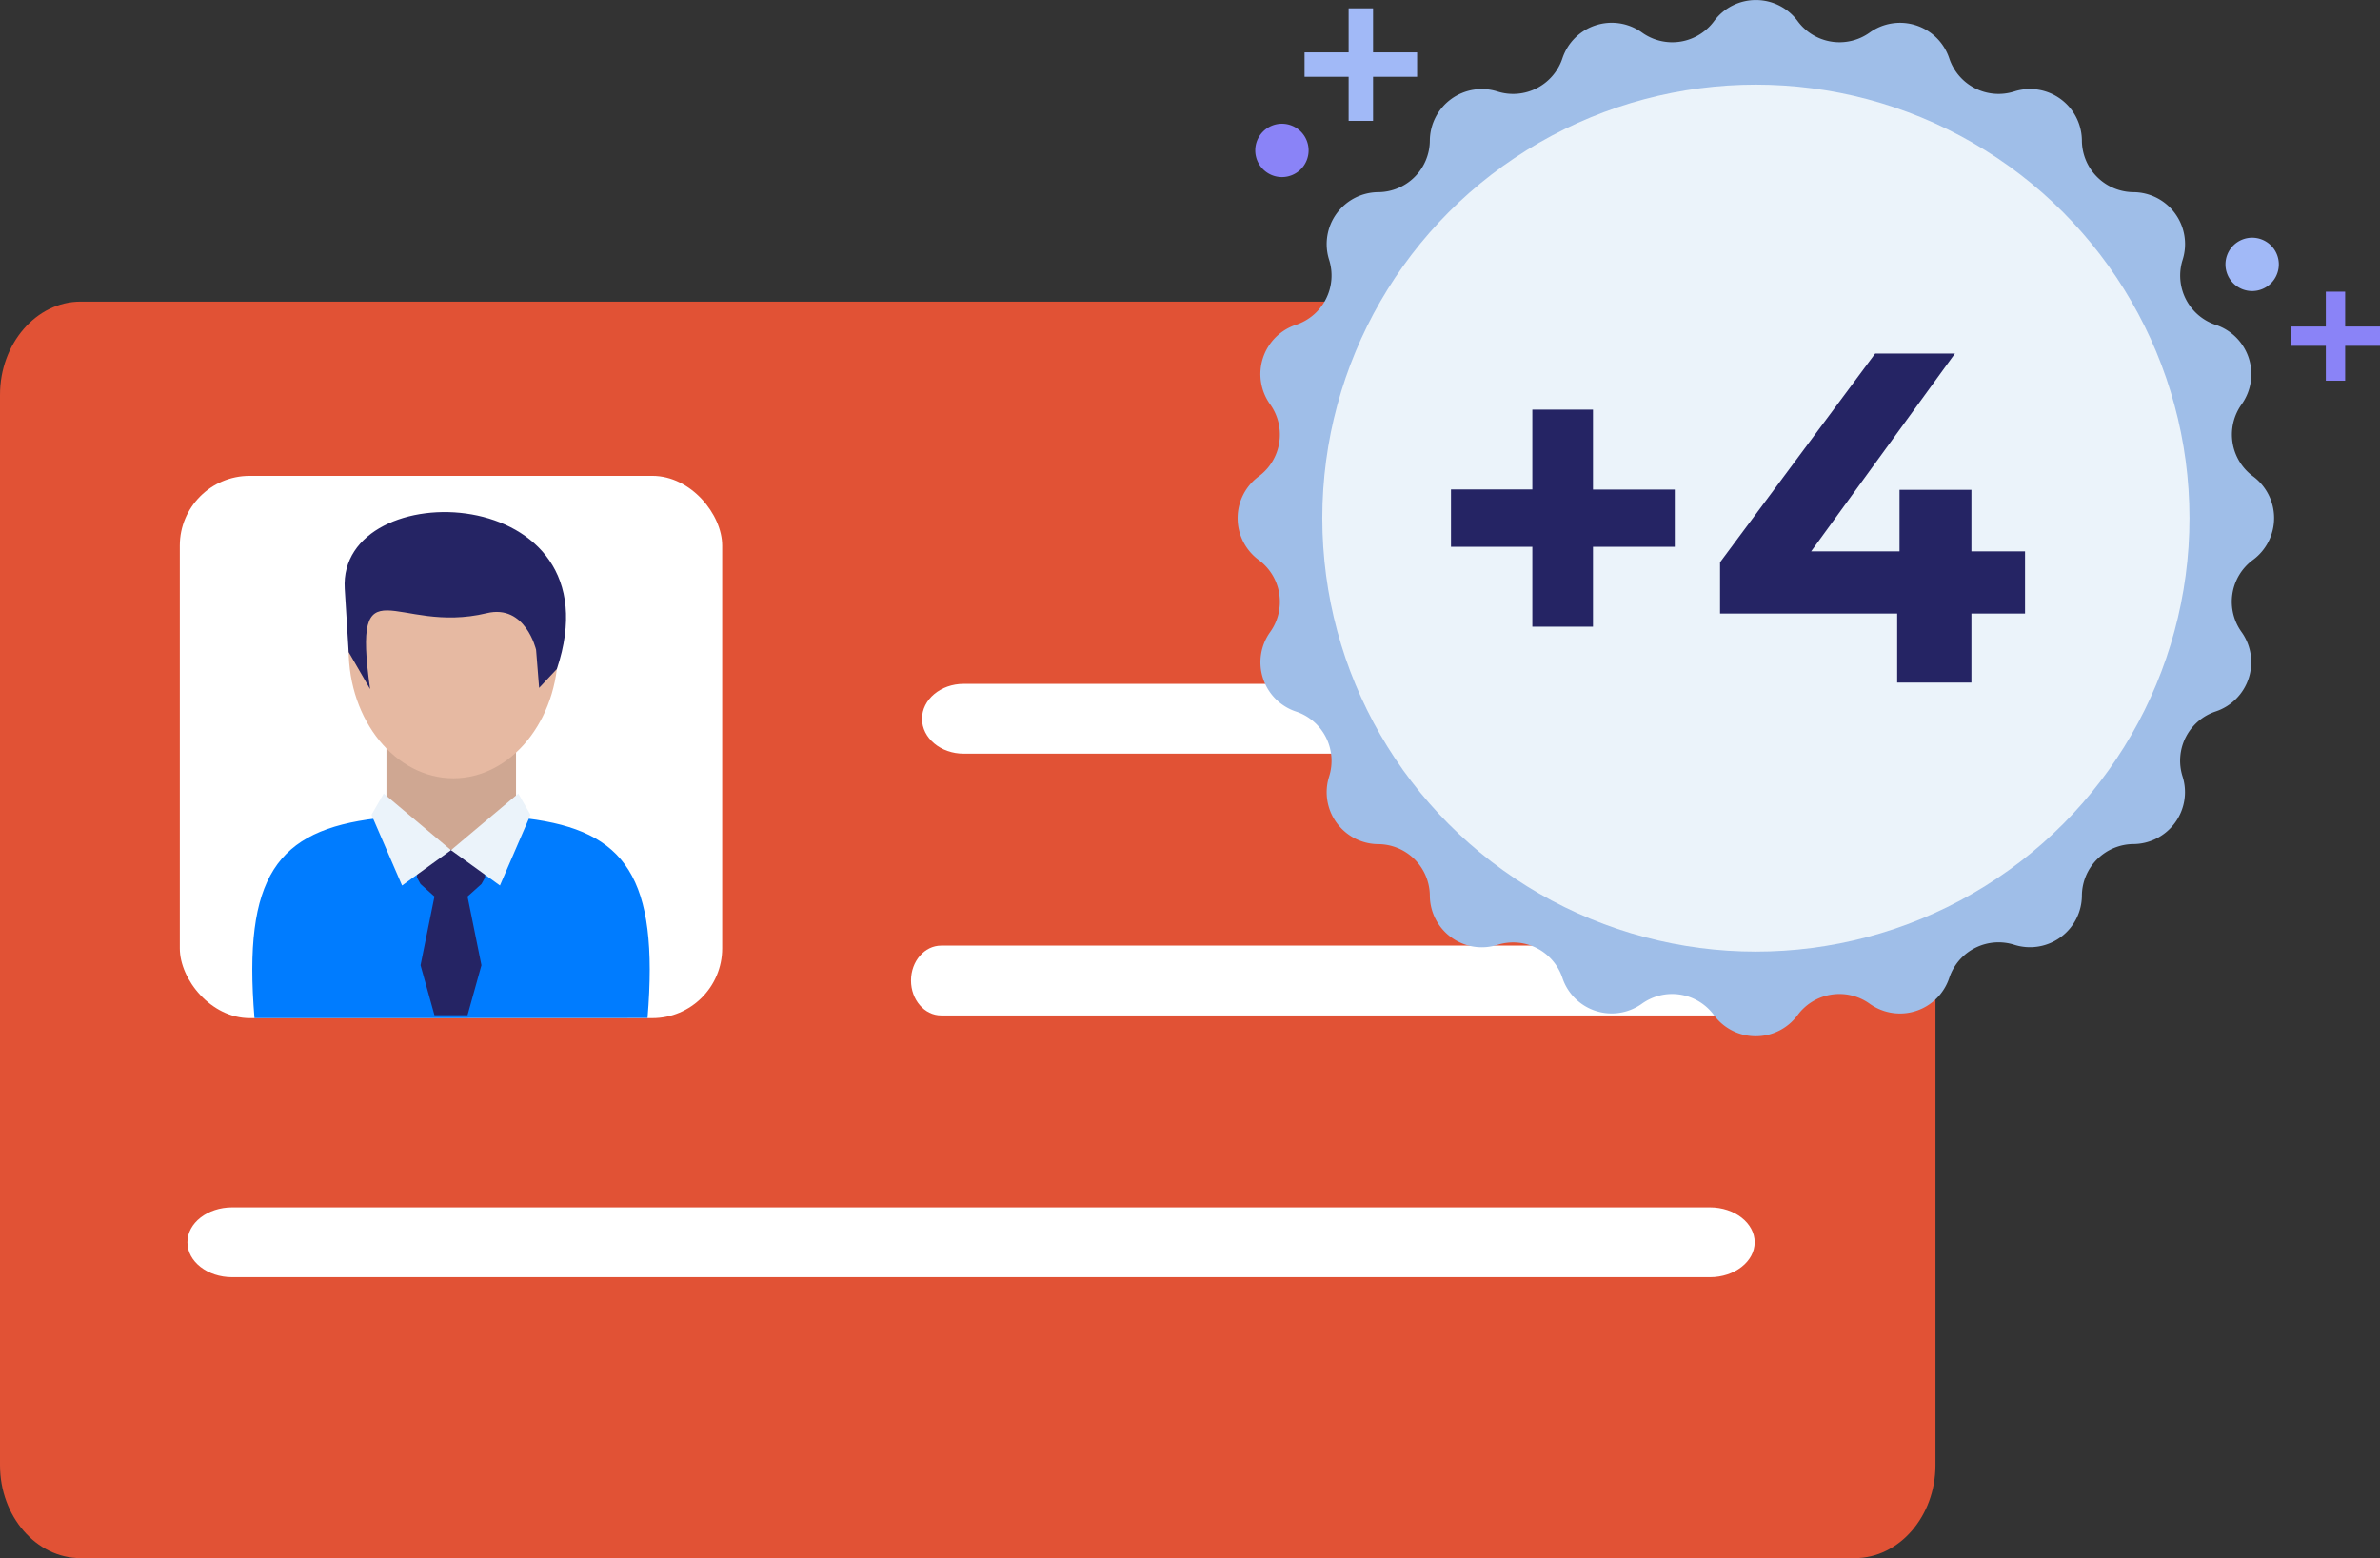 <svg xmlns="http://www.w3.org/2000/svg" viewBox="0 0 900.27 589.59"><rect x="0" y="0" width="900.27" height="589.59" fill="#333333" stroke="none"/><defs><style>.cls-1{fill:#e15235;}.cls-1,.cls-4,.cls-5,.cls-6,.cls-7{fill-rule:evenodd;}.cls-2{fill:#fff;}.cls-3{fill:#cfa792;}.cls-4{fill:#007cff;}.cls-12,.cls-5{fill:#252464;}.cls-6,.cls-9{fill:#ebf3fa;}.cls-7{fill:#e6b9a2;}.cls-8{fill:#9fbee8;}.cls-10{fill:#a1b9f7;}.cls-11{fill:#8a83f7;}</style></defs><g id="Calque_2" data-name="Calque 2"><g id="Calque_1-2" data-name="Calque 1"><path class="cls-1" d="M30.5,114.12H701.62c16.78,0,30.5,15.84,30.5,35.21v405c0,19.37-13.72,35.21-30.5,35.21H30.5C13.73,589.59,0,573.75,0,554.38v-405C0,130,13.73,114.12,30.5,114.12Z"/><path class="cls-2" d="M648,258.75c8.7,0,15.75,5.91,15.75,13.21s-7.05,13.2-15.75,13.2H364.51c-8.69,0-15.74-5.91-15.74-13.2s7.05-13.21,15.74-13.21Z"/><path class="cls-2" d="M652.34,357.79c6.29,0,11.39,5.92,11.39,13.21s-5.1,13.2-11.39,13.2H356c-6.29,0-11.4-5.91-11.4-13.2s5.11-13.21,11.4-13.21Z"/><path class="cls-2" d="M646.79,456.83c9.36,0,16.94,5.92,16.94,13.21s-7.58,13.21-16.94,13.21H87.84c-9.36,0-16.94-5.92-16.94-13.21s7.58-13.21,16.94-13.21Z"/><rect class="cls-2" x="68.02" y="180.05" width="205.16" height="205.17" rx="26.41"/><rect class="cls-3" x="146.18" y="282.17" width="49.01" height="50.85"/><path class="cls-4" d="M170.6,385.21H96.26c-4.4-53.63,8.48-71.06,46.18-75.57,8.19-1,17.55,20.06,28.16,20.06,10.92,0,20.52-21,28.87-20,37.15,4.64,49.84,22.19,45.47,75.48Z"/><polygon class="cls-5" points="170.32 321.44 170.32 321.72 159.08 327.4 158.03 328.34 157.69 331.98 159.08 334.49 161.72 336.85 164.34 339.21 159.08 365.21 164.34 384.11 168.95 384.11 176.85 384.11 182.11 365.21 176.85 339.21 179.48 336.85 182.11 334.49 183.51 331.98 183.16 328.34 182.11 327.4 170.88 321.72 170.87 321.44 170.6 321.58 170.32 321.44"/><polygon class="cls-6" points="140.52 308.29 152.09 335.05 170.6 321.67 145.15 300.26 140.52 308.29"/><polygon class="cls-6" points="200.67 308.29 189.11 335.05 170.6 321.67 196.05 300.26 200.67 308.29"/><path class="cls-7" d="M171.48,294.47c21.82,0,39.61-21.85,39.61-48.63S193.3,197.2,171.48,197.2s-39.6,21.85-39.6,48.64S149.67,294.47,171.48,294.47Z"/><path class="cls-5" d="M140,260.74l-8.11-14-1.49-23.94c-2.72-43.94,104.12-41.23,80.24,30.33l-6.71,7.14-1.15-14.41s-4-17.38-18.67-13.85C149.5,240.35,133.08,211.33,140,260.74Z"/><path class="cls-8" d="M852.24,180.22h0A19.63,19.63,0,0,1,847.92,153a19.64,19.64,0,0,0-9.78-30.08A19.65,19.65,0,0,1,825.62,98.3h0A19.65,19.65,0,0,0,807,72.71,19.65,19.65,0,0,1,787.51,53.2a19.64,19.64,0,0,0-25.59-18.59,19.64,19.64,0,0,1-24.58-12.53,19.64,19.64,0,0,0-30.08-9.77A19.65,19.65,0,0,1,680,8a19.65,19.65,0,0,0-31.63,0,19.64,19.64,0,0,1-27.25,4.32A19.64,19.64,0,0,0,591,22.08a19.65,19.65,0,0,1-24.59,12.53h0A19.65,19.65,0,0,0,540.86,53.2a19.64,19.64,0,0,1-19.51,19.51A19.64,19.64,0,0,0,502.76,98.3h0a19.65,19.65,0,0,1-12.53,24.59A19.64,19.64,0,0,0,480.46,153a19.65,19.65,0,0,1-4.32,27.25h0a19.64,19.64,0,0,0,0,31.63,19.66,19.66,0,0,1,4.32,27.26,19.64,19.64,0,0,0,9.77,30.08,19.65,19.65,0,0,1,12.53,24.59,19.64,19.64,0,0,0,18.59,25.59,19.64,19.64,0,0,1,19.51,19.51,19.65,19.65,0,0,0,25.59,18.59h0A19.65,19.65,0,0,1,591,370a19.64,19.64,0,0,0,30.08,9.77,19.64,19.64,0,0,1,27.25,4.32h0a19.65,19.65,0,0,0,31.63,0h0a19.65,19.65,0,0,1,27.26-4.32A19.64,19.64,0,0,0,737.34,370a19.64,19.64,0,0,1,24.58-12.53,19.64,19.64,0,0,0,25.59-18.59A19.65,19.65,0,0,1,807,319.37a19.65,19.65,0,0,0,18.59-25.59,19.64,19.64,0,0,1,12.52-24.59,19.64,19.64,0,0,0,9.78-30.08,19.64,19.64,0,0,1,4.32-27.26h0A19.65,19.65,0,0,0,852.24,180.22Z"/><circle class="cls-9" cx="664.19" cy="196.04" r="164.01"/><polygon class="cls-10" points="519.38 19.82 519.38 3.15 510.14 3.15 510.14 19.82 493.47 19.82 493.47 29.06 510.14 29.06 510.14 45.73 519.38 45.73 519.38 29.06 536.04 29.06 536.04 19.82 519.38 19.82"/><polygon class="cls-11" points="887.09 123.55 887.09 110.36 879.78 110.36 879.78 123.55 866.59 123.55 866.59 130.85 879.78 130.85 879.78 144.04 887.09 144.04 887.09 130.85 900.27 130.85 900.27 123.55 887.09 123.55"/><path class="cls-10" d="M862,100A10.09,10.09,0,1,1,852,89.94,10.08,10.08,0,0,1,862,100Z"/><path class="cls-11" d="M495,56.91a10.09,10.09,0,1,1-10.09-10.09A10.09,10.09,0,0,1,495,56.91Z"/><path class="cls-12" d="M633.51,206.89H602.57v30.23H579.63V206.89H548.86v-21.7h30.77V155h22.94v30.23h30.94Z"/><path class="cls-12" d="M766,232.14H745.72v26.14H717.63V232.14h-67V212.76l58.69-79H739.5l-54.42,74.87h33.44v-23.3h27.2v23.3H766Z"/></g></g></svg>